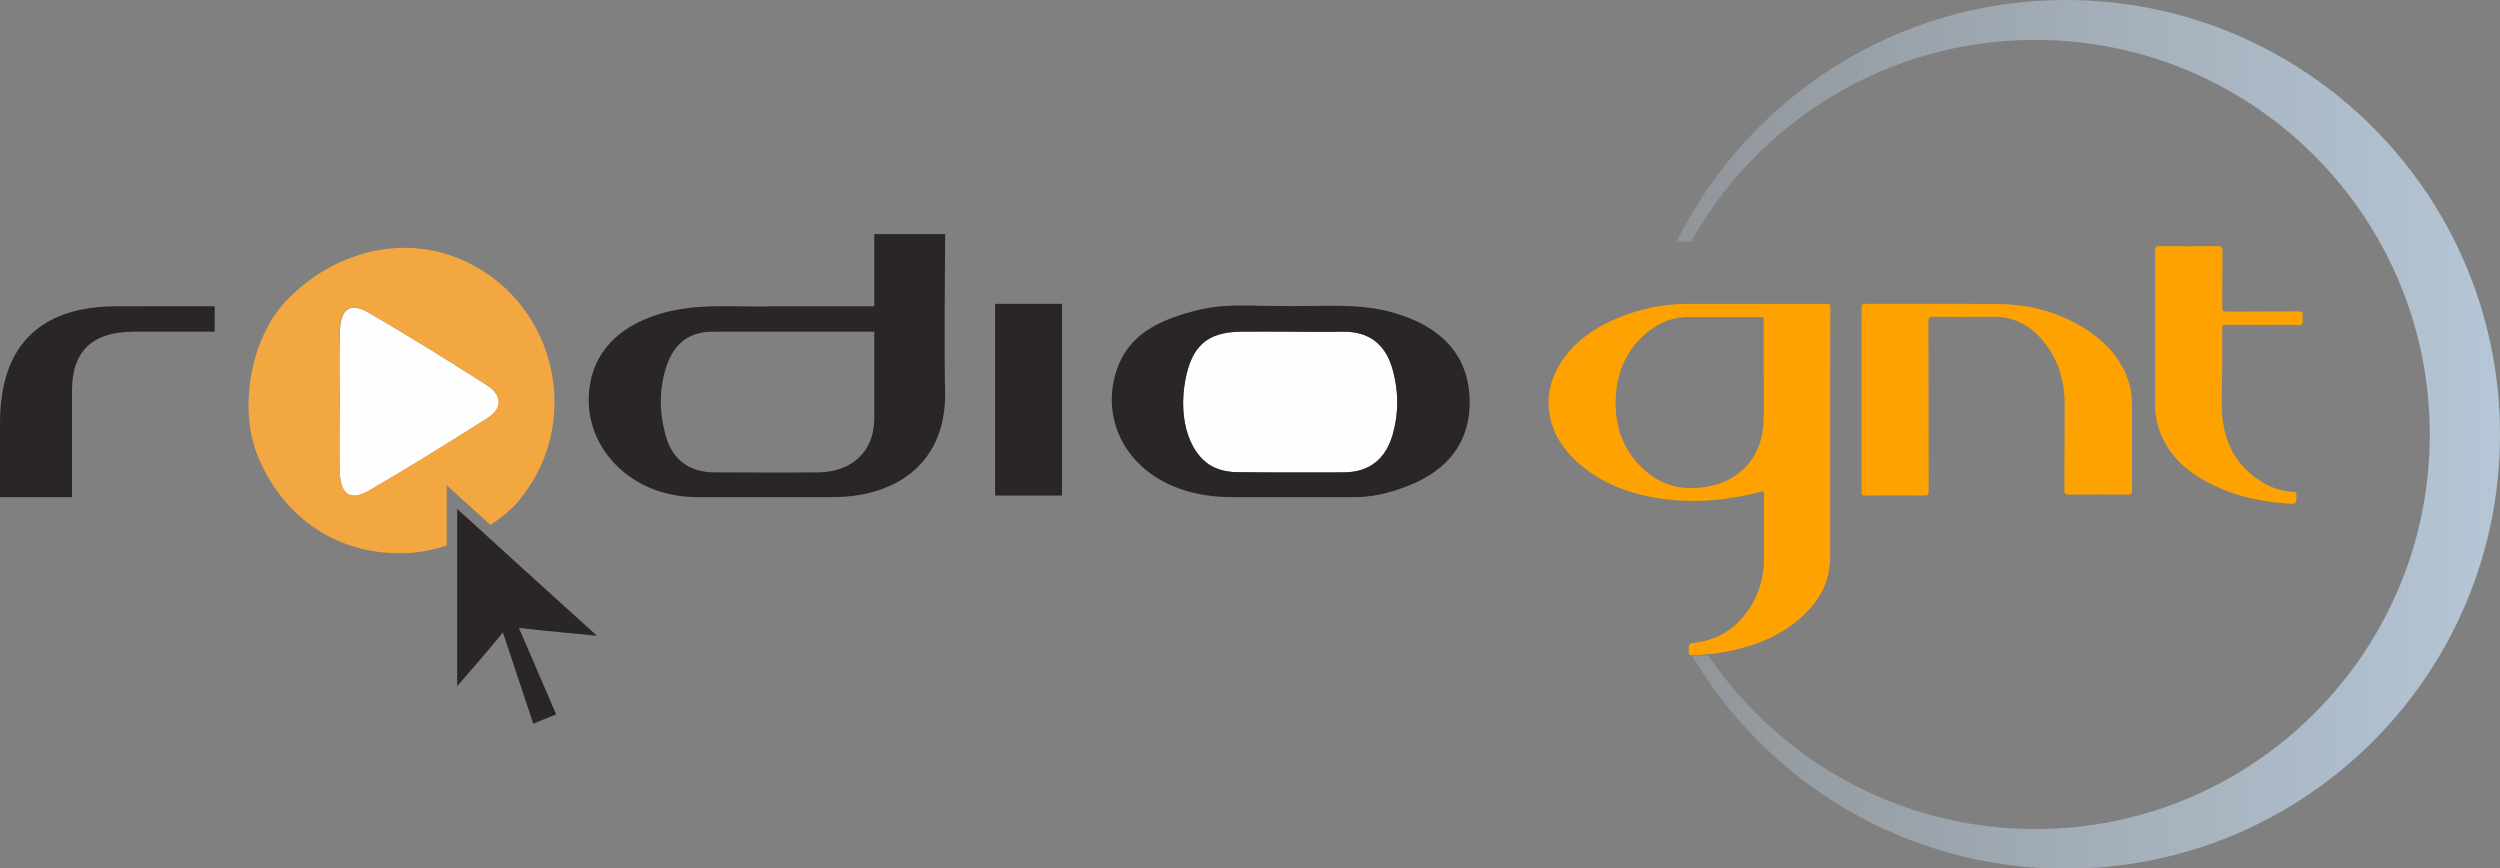 <?xml version="1.0" encoding="utf-8"?>
<!-- Generator: Adobe Illustrator 17.1.0, SVG Export Plug-In . SVG Version: 6.00 Build 0)  -->
<!DOCTYPE svg PUBLIC "-//W3C//DTD SVG 1.1 Basic//EN" "http://www.w3.org/Graphics/SVG/1.1/DTD/svg11-basic.dtd">
<svg version="1.1" baseProfile="basic" id="Camada_1"
	 xmlns="http://www.w3.org/2000/svg" xmlns:xlink="http://www.w3.org/1999/xlink" x="0px" y="0px" viewBox="0 0 1121.5 389.6"
	 xml:space="preserve">
<rect x="0" y="0" width="1121.5" height="389.6" fill="#808080" stroke="none"/>
<g>
	<path fill="#FEFEFE" d="M152.4,180.2c0-10.5-0.3-21.1,0.1-31.6c0.3-10.3,4.7-13.2,13.3-8.1c17.8,10.4,35.3,21.2,52.6,32.3
		c6.7,4.3,7.5,10.2,0.2,14.9c-17.4,11-34.9,21.9-52.8,32.3c-8.6,5-13,2-13.4-8.2C152.1,201.2,152.4,190.7,152.4,180.2
		C152.4,180.2,152.4,180.2,152.4,180.2z"/>
	<path fill="#FEFEFE" d="M578.4,148.8c7.8,0,15.6,0.2,23.4,0c12.3-0.3,19.8,5.5,23,17.2c2.7,9.6,2.7,19.2,0,28.8
		c-3.1,11.1-10.4,17-22.1,17.1c-16,0.1-31.9,0.1-47.9-0.1c-3,0-6.3-0.6-9.1-1.7c-11.8-4.7-17.5-21.4-13.9-39.9
		c2.9-15,9.8-21.1,24.4-21.4C563.6,148.7,571,148.8,578.4,148.8z"/>
	<path fill="#2A2627" d="M346.3,137.4c15.3,0,45.9,0,45.9,0V105H424c-0.1,16.7-0.5,53.6,0,71.8c0,32.7-24,46.2-50.3,46.2
		c-26,0-36.9,0-61.1,0c-28.9,0-49.2-21.1-48.5-44.7c0.5-17.2,10.3-29.6,28-36.2C311,135.1,330.6,138.1,346.3,137.4z M320,148.8
		c-10.7-0.1-17.5,5.2-20.9,15.2c-3.5,10.2-3.4,20.7-0.6,31c2.9,11,10.5,16.9,22.1,16.9c15.5,0,31.1,0.2,46.6,0
		c13.8-0.2,25-8.2,25-24.5c0-12.1,0-38.6,0-38.6S330.8,148.8,320,148.8z"/>
	<path fill="#2A2627" d="M579.2,137.3c18.9,0.1,33.4-1.5,49.8,4.2c19.5,6.7,30,19.5,30.3,38.2c0.3,18.1-9.4,31.4-28.3,38.5
		c-3.6,1.4-12.8,4.8-22.5,4.8c-27.3,0-28.9,0-56.1,0c-40.6,0-60.4-29.4-51.6-56.6c5.4-16.5,19.1-22.6,34.2-26.7
		C549.6,135.8,558.2,137.4,579.2,137.3z M578.4,148.8c-7.4,0-14.8-0.1-22.2,0c-14.6,0.3-21.5,6.4-24.4,21.4
		c-3.5,18.5,2.2,35.2,13.9,39.9c2.8,1.1,6,1.7,9.1,1.7c16,0.2,31.9,0.1,47.9,0.1c11.7,0,18.9-6,22.1-17.1c2.7-9.6,2.6-19.2,0-28.8
		c-3.2-11.7-10.7-17.5-23-17.2C594,149,586.2,148.8,578.4,148.8z"/>
	<path fill="#2A2627" d="M96.3,137.4v11.4c-10,0-26.8,0-36.6,0c-18,0.1-27.4,8.4-27.4,26.5c0,14.5,0,47.7,0,47.7H0
		c0,0,0-29.2,0-32.3c-0.4-43.3,26.6-53.3,52.3-53.3C58.1,137.4,90.1,137.3,96.3,137.4z"/>
	<path fill="#F2A741" d="M200.4,217.7l19.6,17.8c5.4-3.5,10-7.4,13.1-11.3c29.6-36.1,15.5-91.2-27.9-108.5
		c-25.6-10.2-55.5-2.8-76.5,18.9c-16.3,16.8-22.1,49-12.7,70.9c11.6,27.3,35.7,43.2,64.7,42.7c6.6-0.1,13.3-1.4,19.7-3.5V217.7z
		 M152.4,211.7c-0.3-10.5-0.1-21-0.1-31.6c0,0,0,0,0,0c0-10.5-0.3-21.1,0.1-31.6c0.3-10.3,4.7-13.2,13.3-8.1
		c17.8,10.4,35.3,21.2,52.6,32.3c6.7,4.3,7.5,10.2,0.2,14.9c-17.4,11-34.9,21.9-52.8,32.3C157.2,224.9,152.8,221.9,152.4,211.7z"/>
	<path fill="#2A2627" d="M205.1,228.3c20.1,18.3,43.2,39.3,62.7,56.9c0,0-27.8-2.6-35-3.5c0,0,12.1,28.1,16.7,38.8l-10.3,4.1
		c-2-5.9-13.6-40.9-13.6-40.9c-4.1,5.2-14.9,17.7-20.5,24.1V228.3z"/>
	<path fill="#FEA202" d="M821,195.2c0,18.2,0,36.5,0,54.7c0,9.9-3.9,18.1-10.7,24.9c-9.6,9.6-21.6,14.7-34.8,17.3
		c-5.4,1.1-10.9,1.7-16.4,1.8c-1.2,0-1.6-0.2-1.6-1.5c0.1-3.8,0-3.7,3.7-4.2c8.7-1.2,15.8-5.3,21.3-12.1c6.2-7.6,8.9-16.5,8.8-26.2
		c0-9.4,0-18.8,0-28.1c0-1.3-0.2-1.5-1.5-1.2c-16.3,4.3-32.8,5.5-49.4,2.3c-12.2-2.4-23.4-7.1-32.8-15.6
		c-6.3-5.7-10.9-12.6-12.4-21.1c-1.5-8.2,0.3-15.9,4.6-22.9c6.4-10.2,15.8-16.6,26.8-21c9.9-4,20.2-6,30.8-6c20.7,0,41.4,0,62.1,0
		c1.3,0,1.6,0.4,1.6,1.6C821,157,821,176.1,821,195.2z M791.2,166.7c0-7.6,0-15.3,0-22.9c0-1.3-0.4-1.6-1.6-1.6
		c-10.7,0-21.4,0-32.1,0c-5.9,0-11.3,1.7-16,5c-11,7.7-16.2,18.5-16.7,31.7c-0.5,13.1,3.8,24.3,14,32.9c7.7,6.5,16.7,8.2,26.5,6.6
		c6.7-1.1,12.6-3.7,17.4-8.5c6-6.1,8.3-13.7,8.5-22.1C791.3,180.9,791.2,173.8,791.2,166.7z"/>
	<path fill="#FEA202" d="M835.1,179.3c0-13.7,0-27.5,0-41.2c0-1.4,0.3-1.8,1.7-1.8c20,0,40-0.1,59.9,0.1c14.5,0.2,28,3.9,40.1,12
		c8.1,5.4,14.4,12.3,17.7,21.6c1.3,3.5,1.9,7.1,1.9,10.8c0,13.2,0,26.3,0,39.5c0,1.4-0.4,1.7-1.7,1.6c-8.9-0.1-17.7-0.1-26.6,0
		c-1.5,0-2-0.3-2-1.9c0.1-12.9,0-25.8,0.1-38.7c0-9.9-2.5-19-8.5-26.9c-5.9-7.7-13.4-12.4-23.5-12.3c-9,0.1-18.1,0.1-27.1,0
		c-1.6,0-2,0.3-2,2c0.1,25.5,0,50.9,0.1,76.4c0,1.5-0.4,1.8-1.9,1.8c-8.9-0.1-17.7-0.1-26.6,0c-1.4,0-1.6-0.4-1.6-1.7
		C835.1,206.9,835.1,193.1,835.1,179.3C835.1,179.3,835.1,179.3,835.1,179.3z"/>
	<path fill="#FEA202" d="M996.8,167.2c0,6.4-0.4,12.9,0.1,19.2c1.1,13.4,7.2,23.8,19.1,30.6c3.9,2.2,8.2,3.4,12.8,3.6
		c1.1,0,1.4,0.4,1.4,1.4c0,4.2,0.1,4.1-4,3.9c-11.6-0.8-22.7-3.1-33.2-8.2c-10.4-5-19-11.9-23.6-22.8c-1.8-4.3-2.6-8.7-2.6-13.4
		c0-23.1,0-46.2,0-69.3c0-1.5,0.4-1.8,1.9-1.8c8.8,0.1,17.5,0.1,26.3,0c1.7,0,2,0.6,2,2.1c-0.1,8.5,0,17-0.1,25.4
		c0,1.4,0.3,1.9,1.8,1.9c10.8-0.1,21.6,0,32.5-0.1c1.4,0,1.9,0.3,1.7,1.7c-0.2,1.4,0.6,3.1-0.3,4c-0.9,0.9-2.6,0.3-4,0.3
		c-10,0-20.1,0.1-30.1,0c-1.5,0-1.6,0.5-1.6,1.7c0,6.6,0,13.2,0,19.8C996.7,167.2,996.7,167.2,996.8,167.2z"/>
	<rect x="446.4" y="136.3" fill="#2A2627" width="30" height="86"/>
	<linearGradient id="SVGID_1_" gradientUnits="userSpaceOnUse" x1="752.087" y1="194.81" x2="1121.481" y2="194.81">
		<stop  offset="0" style="stop-color:#B5C6D6;stop-opacity:0.3"/>
		<stop  offset="1" style="stop-color:#B5C6D6"/>
	</linearGradient>
	<path fill="url(#SVGID_1_)" d="M926.7,0c-76.5,0-142.7,44.2-174.6,108.4h6.5c30.3-54,88.1-90.5,154.4-90.5c97.7,0,177,79.2,177,177
		s-79.2,177-177,177c-61,0-114.7-30.8-146.6-77.8H759c33.9,57.2,96.3,95.6,167.7,95.6c107.6,0,194.8-87.2,194.8-194.8
		S1034.3,0,926.7,0z"/>
</g>
</svg>
